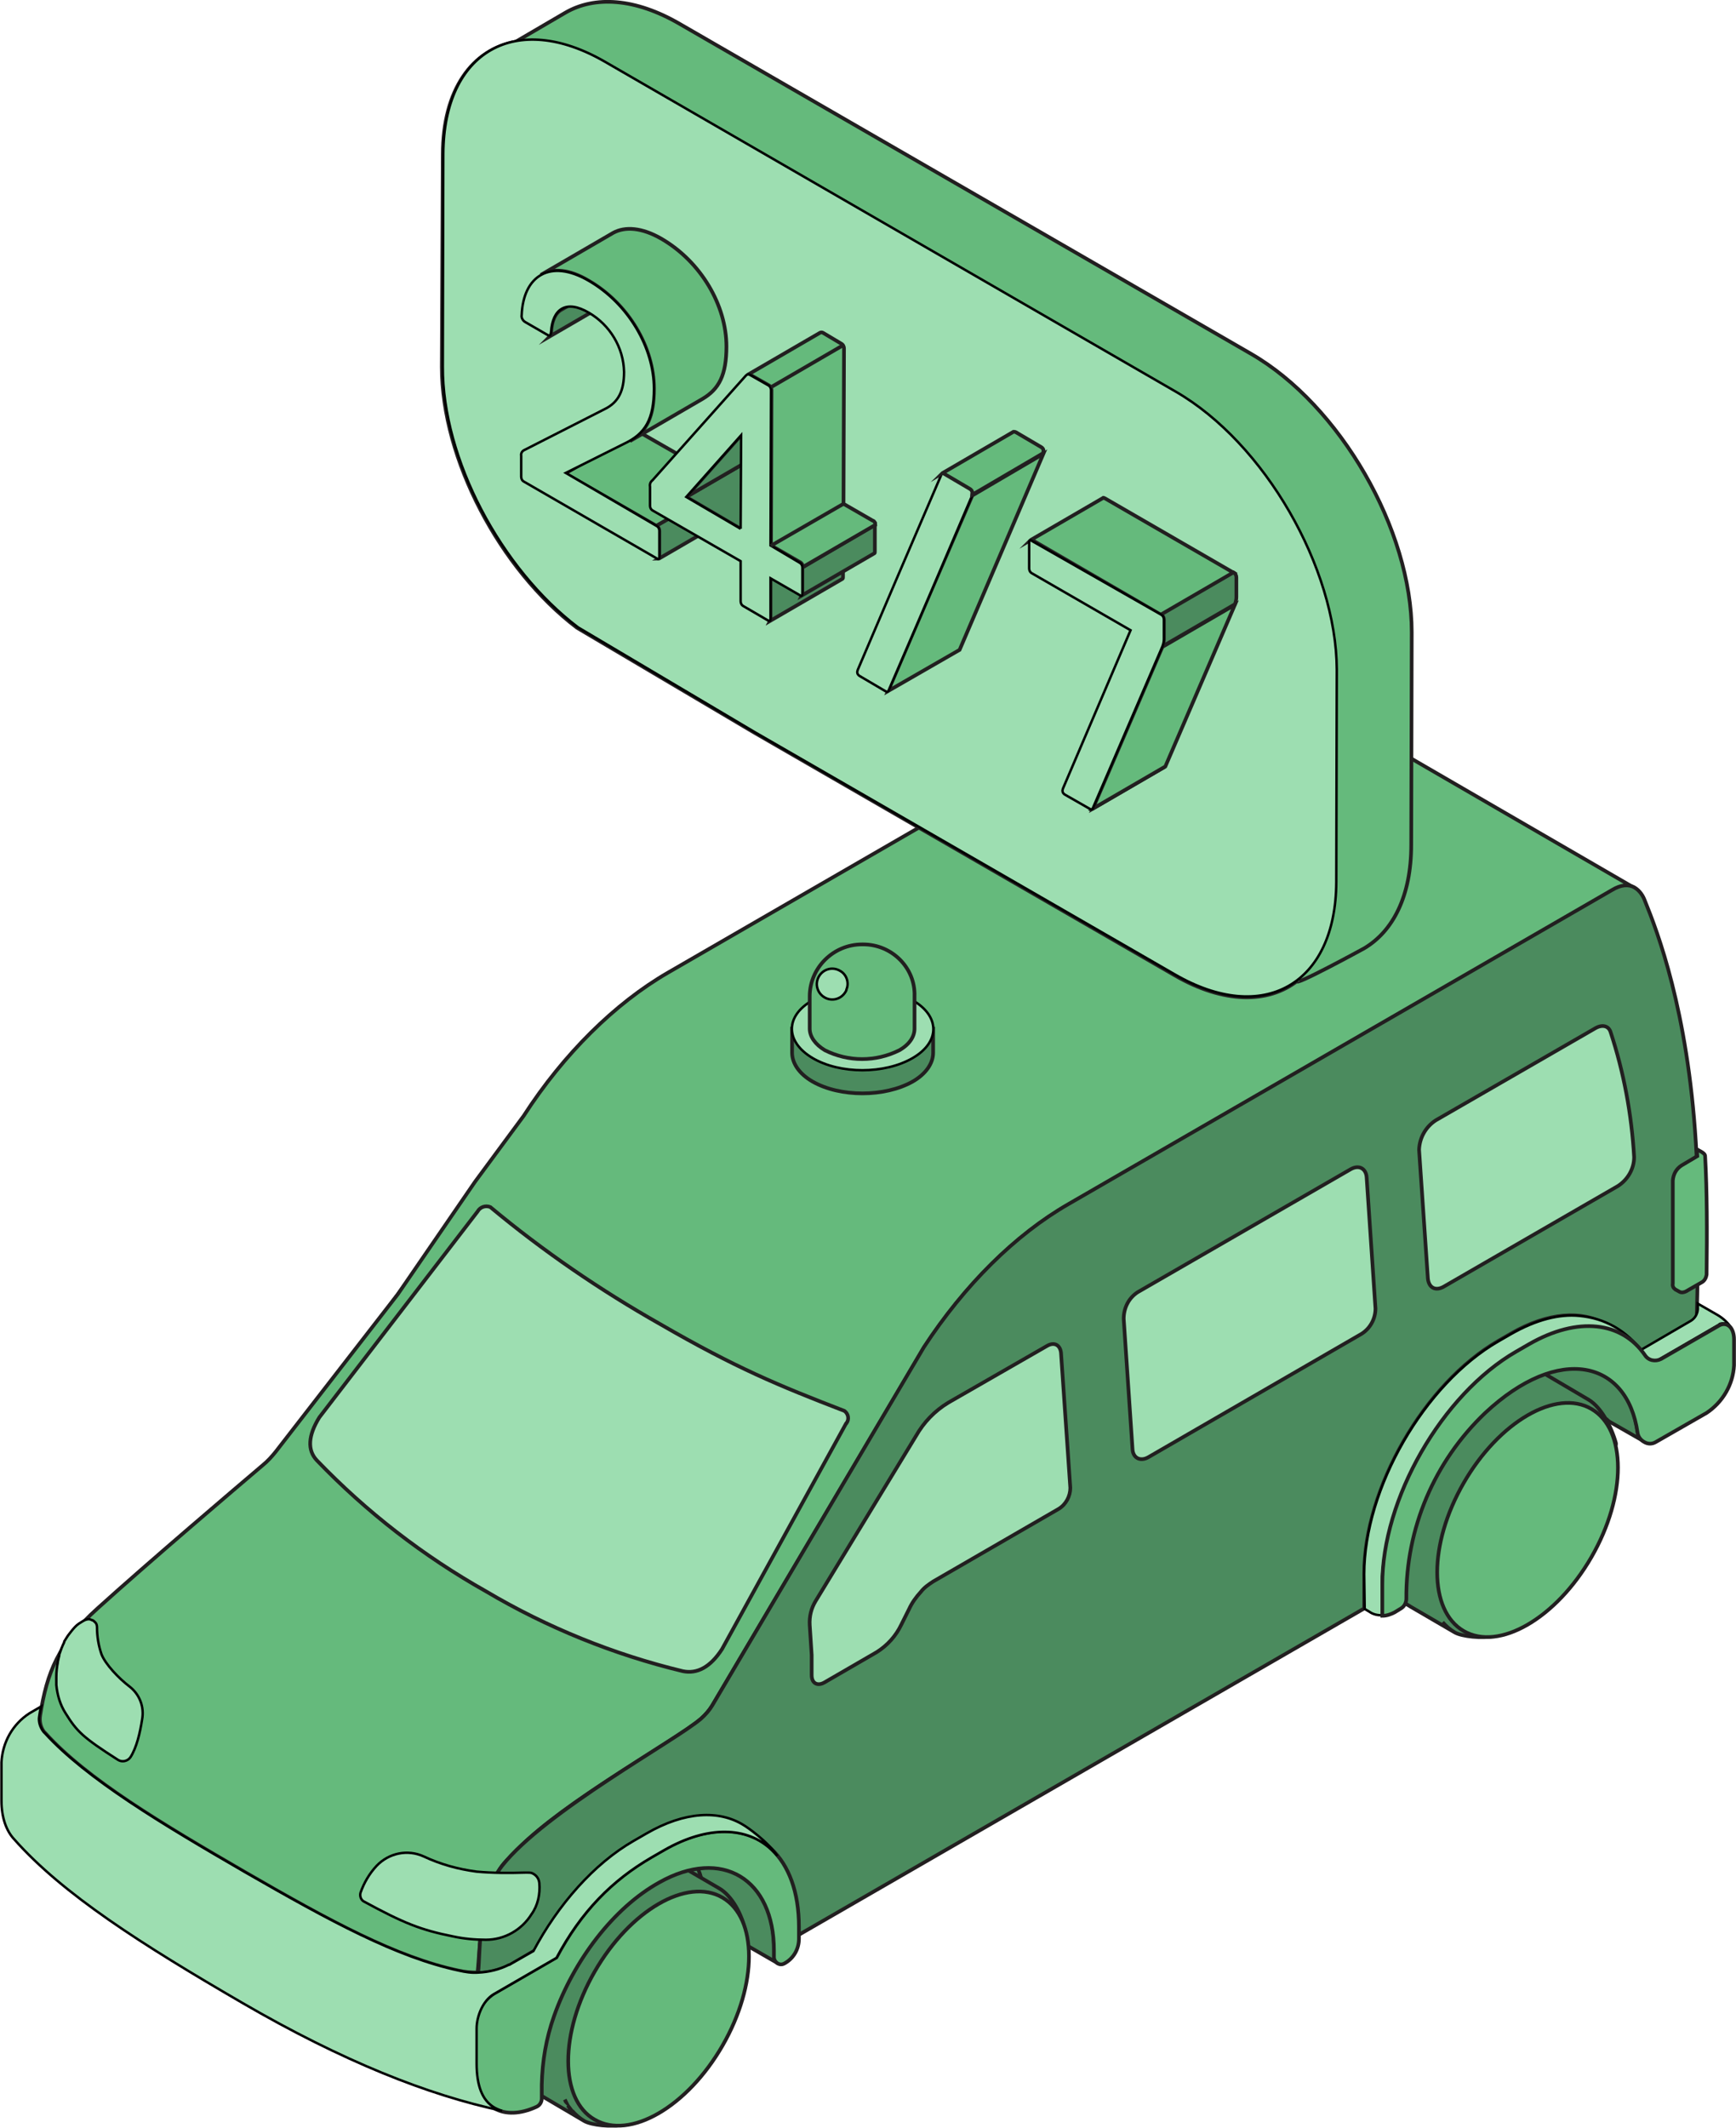 <?xml version="1.0" encoding="utf-8"?>
<!-- Generator: Adobe Illustrator 25.3.1, SVG Export Plug-In . SVG Version: 6.00 Build 0)  -->
<svg version="1.1" id="Layer_1" xmlns="http://www.w3.org/2000/svg" xmlns:xlink="http://www.w3.org/1999/xlink" x="0px" y="0px"
	 viewBox="0 0 354.4 434.2" style="enable-background:new 0 0 354.4 434.2;" xml:space="preserve">
<style type="text/css">
	.st0{fill:#4B8B5E;stroke:#221F20;stroke-width:0.75;stroke-miterlimit:10;}
	.st1{fill:#9DDEB1;stroke:#000000;stroke-width:0.5;stroke-miterlimit:10;}
	.st2{fill:#65BA7C;stroke:#221F20;stroke-width:0.75;stroke-miterlimit:10;}
	.st3{fill:#DD4D35;}
	.st4{fill:none;stroke:#221F20;stroke-width:0.75;stroke-miterlimit:10;}
</style>
<path class="st0" d="M334.3,292.2c-0.6-4.7-2.5-8.2-5.2-10.4c-0.4-9-4.1-21.5-23.6-10.2c-28.4,16.4-24.2,48.9-24.2,48.9l46.8-30.8
	c0.2,0.2,0.3,0.3,0.5,0.4l7,4C334.9,293.7,334.4,293,334.3,292.2z"/>
<polygon class="st1" points="338.5,278.7 338.5,204.6 279.7,170.7 279.7,233.1 249,215.4 145.9,274.8 145.9,209.5 103.7,233.4 
	59.4,293.5 74.8,350.7 95.8,338.7 168.5,380.7 213.3,354.8 213.3,328.8 187.6,343.6 319.3,267.6 "/>
<path class="st2" d="M9,353.4c0,0,0.2,0.2,0.3,0.3C17.7,363,32.9,372.1,50,382c17.3,10,30.9,17.4,43.6,20.1c1.3,0.3,2.6,0.4,3.9,0.4
	l0,0c0,0,0-0.1,0-0.1c0.5-4.2,0.4-16.2,5.4-22.2c0,0,3-3.2,5-5c10.5-9.5,30.1-20.1,35.2-24.5c0.9-0.8,1.7-1.7,2.3-2.7l43.2-73
	c8.3-12.7,18.7-23,29.5-29.2l111-64.1c1.4-0.9,3.1-1.1,4.6-0.5l-79.2-45.9c-3.2-1.8-6.6-1.2-9.5,0.4l-108.7,62.8
	c-10.7,6.2-21.2,16.5-29.4,29.2L97,241.1l-15.8,23l-24.9,32.1c-0.8,1-1.7,2-2.7,2.8c-5.3,4.5-23.3,19.8-33.7,29.2
	c-8,7.2-10.3,13-11.7,21.8C8,351.3,8.3,352.5,9,353.4z M65.2,289.2l32.3-42c0.5-0.9,1.6-1.3,2.6-0.9c10.8,9,22.5,17,34.7,23.9
	c15.4,8.9,24.1,12.5,37.6,17.7c0.8,0.6,1,1.7,0.4,2.5c0,0,0,0.1-0.1,0.1l-25.3,46c-2.4,3.7-5.1,5.1-8,4.5
	c-14.1-3.4-27.7-8.9-40.2-16.3c-12.8-7.2-24.4-16.2-34.5-26.7C62.7,295.9,62.9,292.9,65.2,289.2L65.2,289.2z"/>
<path class="st0" d="M128.9,400.6l15.7-9.1c0,0,1.4-29.4-26.9-13S128.9,400.6,128.9,400.6z"/>
<path class="st0" d="M158,399.3V398c0.3-11.3-6.8-18.4-15.5-16.7c1.1,2.8,1.6,5.7,1.6,8.7v1.3c0,0.5,0.3,1.1,0.8,1.3l13.9,8
	C158.3,400.3,158,399.8,158,399.3z"/>
<path class="st0" d="M146.8,385.3l-9.1-5.3c-1.4-0.8-3.1-1.3-4.7-1.3l0,0l-2.9-0.1c-3,0-6,0.9-8.6,2.5c-4.7,2.7-9.4,7.5-13,13.8
	c-5.8,10-6.9,20.7-3.3,26.6c0.3,0.5,1.8,4.1,5.1,6l9,5.3c-1-0.6-1.8-1.3-2.5-2.1c0.7,0.8,1.6,1.6,2.5,2.1c1.4,0.8,5.4,1.3,8.3,0.7
	c0,0,25.1-37.1,24.6-39.3C151.5,390.6,149.4,386.8,146.8,385.3z M115.9,429.6c0.3,0.4,0.5,0.8,0.9,1.2
	C116.5,430.4,116.2,430,115.9,429.6z M115.3,428.4c0.1,0.2,0.2,0.4,0.3,0.6C115.5,428.9,115.4,428.6,115.3,428.4z"/>
<path class="st2" d="M121.4,432.5c7.2,4.2,18.9-2.6,26.1-15.1s7.2-26,0-30.2s-18.9,2.6-26.1,15.1S114.2,428.4,121.4,432.5z"/>
<path class="st0" d="M324.3,285.6l-9-5.3c-1.4-0.8-3.1-1.2-4.7-1.3l0,0l-2.9-0.1c-3,0-6,0.9-8.6,2.5c-5.4,3.4-9.9,8.1-13,13.8
	c-5.8,10-6.9,20.7-3.3,26.6c0.3,0.5,1.8,4.1,5.1,6l9.1,5.3c-1-0.6-1.8-1.3-2.5-2.1c0.7,0.8,1.6,1.6,2.5,2.1c1.4,0.8,5.5,1.3,8.3,0.7
	c0,0,25.1-37.1,24.6-39.3C328.9,290.9,326.8,287.1,324.3,285.6z"/>
<path class="st2" d="M298.8,332.8c7.2,4.2,18.9-2.6,26.1-15.1s7.2-26,0-30.2s-18.9,2.6-26.1,15.1S291.6,328.6,298.8,332.8z"/>
<path class="st0" d="M97.6,402.6L97.6,402.6c2.2-0.1,4.4-0.6,6.3-1.6h0.1l15.4-9c0.6-0.8,2.3-3.1,2.3-3.1c2.6-2.9,5.7-5.4,9-7.5
	c4-2.3,7.8-7.1,19.3-3.3s11.5,17.6,11.5,17.6l117-67.5v-7.1c0-17.4,12.3-38.8,27.4-47.5l2.6-1.5c15.1-8.7,27.4-1.6,27.4,15.8v3.2
	l10-5.8c0.6-18.9,1.2-38.3,0.3-52.2c-1.7-27-7.8-42.9-10.4-49.3c-0.4-1.1-1.1-2.1-2.1-2.7c-1.2-0.7-2.8-0.6-4.6,0.5l-111,64.1
	c-10.8,6.2-21.2,16.5-29.5,29.2l-43.2,73.1c-0.6,1-1.4,1.9-2.3,2.7c-5.1,4.4-31.8,18.9-40.6,30C97.5,387.2,98.1,398.3,97.6,402.6
	C97.6,402.5,97.6,402.5,97.6,402.6L97.6,402.6z M293.1,228.6l32.6-18.8c1.4-0.8,2.7-0.5,3.1,0.8c2.7,8.2,4.3,16.8,4.8,25.5
	c0,2.4-1.3,4.6-3.3,5.9l-35.5,20.5c-1.7,1-3.1,0.3-3.3-1.6l-1.8-26.3C289.8,232.1,291.1,229.9,293.1,228.6L293.1,228.6z
	 M232.2,263.7l43.5-25.1c1.7-1,3.2-0.2,3.3,1.7l1.8,26.7c0,2.1-1.1,4.1-2.9,5.2l-43.4,25.1c-1.7,1-3.2,0.2-3.3-1.6l-1.8-26.6
	C229.4,266.9,230.4,264.9,232.2,263.7L232.2,263.7z M166.5,326.7l20.5-33.7c1.6-2.8,3.8-5.1,6.6-6.8l20.2-11.6
	c1.4-0.8,2.6-0.2,2.8,1.4l1.9,27.6c0,1.7-0.9,3.4-2.4,4.3l-25.6,14.8c-0.9,0.6-1.8,1.2-2.5,2.1c-1,1.1-1.8,2.2-2.4,3.5l-1.6,3.2
	c-1.1,2.3-2.8,4.2-5,5.6l-10.7,6.2c-1.4,0.8-2.6,0.2-2.6-1.5v-4.1l-0.4-6.1C165.2,329.8,165.6,328.2,166.5,326.7L166.5,326.7z"/>
<path class="st2" d="M100.8,406.8l12.8-7.4c5-9.4,11.3-15.8,19.4-20.5l2.6-1.5c8.9-5.1,16.9-4.8,21.9-0.1c3.5,3.3,5.6,8.7,5.6,15.9
	v2.4c0,2.1-1.1,4-2.9,5c-0.5,0.3-1,0.3-1.5,0c-0.4-0.3-0.7-0.7-0.7-1.3V398c0-14.6-10.6-21.1-23.4-13.9c-9.4,5.2-17.5,16-21.5,27.3
	c-1.6,4.5-2.4,9.2-2.5,14v2.8c0,0.7-0.4,1.4-1.1,1.7c-3.3,1.5-6.3,1.6-8.6,0.3c-2.6-1.5-4.2-4.6-4.2-9.1v-7.1
	C96.9,411,98.4,408.4,100.8,406.8z"/>
<path class="st1" d="M151.8,372.4c-5-3.1-12-2.8-19.8,1.7l-2.6,1.5c-8.2,4.7-15.5,13.1-20.5,22.5l0,0l-4.9,2.8h-0.1
	c-2,1-4.1,1.5-6.3,1.6l0,0c-1.3,0.1-2.6-0.1-3.9-0.4C81,399.4,67.4,392,50,382c-17.1-9.9-32.3-19-40.8-28.3
	c-0.1-0.1-0.3-0.3-0.3-0.3c-0.7-0.9-1.1-2.1-0.9-3.2c0.1-0.7,0.2-1.3,0.4-2L6,349.6c-3.4,2.2-5.5,5.9-5.7,10v7.8
	c0,3.5,1,6.2,2.6,7.9l0,0c9.9,11.2,26.1,21.5,46.6,33.4s37.9,18.8,53,22l0,0c-0.5-0.1-1.1-0.4-1.5-0.6c-2.6-1.5-3.7-4.6-3.7-9.1
	v-7.1c0-2.5,1.3-5.7,3.5-7l12.8-7.4c5-9.4,11.3-15.8,19.4-20.5l2.6-1.5c8.9-5.1,16.9-4.8,21.9-0.1c0.4,0.4,0.8,0.8,1.2,1.3
	C156.7,375.7,152.5,372.8,151.8,372.4z"/>
<path class="st3" d="M17.5,330.6c0.7-0.3,1.5-0.1,2,0.6l0,0c-4.4,3.7-7.6,7.3-8,12.6c-0.4-3.9,0.7-7.8,3.1-10.9
	C15.4,331.9,16.4,331.1,17.5,330.6z"/>
<path class="st1" d="M26.4,344.1c-2.1-1.6-4.9-4.5-5.7-6.6c-0.6-1.8-0.9-3.6-0.9-5.5c0-0.3-0.1-0.7-0.3-0.9l0,0
	c-0.2-0.2-0.4-0.4-0.6-0.5h-0.1l-0.2-0.1l-0.3-0.1H18h-0.1c-0.1,0-0.2,0.1-0.4,0.1c-0.5,0.2-0.9,0.5-1.4,0.8c-0.6,0.4-1.1,1-1.5,1.5
	c-0.2,0.3-0.5,0.6-0.7,0.9l-0.2,0.3c-0.2,0.3-0.3,0.5-0.5,0.8c-0.1,0.1-0.1,0.2-0.1,0.3c-0.4,0.8-0.7,1.6-1,2.5c0,0.1,0,0.1,0,0.2
	c-0.1,0.4-0.2,0.8-0.3,1.3c0,0,0,0.1,0,0.1c-0.2,1-0.3,2-0.3,3v0.1c0,0.5,0,1,0,1.5l0,0c0.2,2.1,0.8,4.1,1.9,5.8
	c2.3,3.7,3.5,4.9,10.7,9.5c0.8,0.5,1.9,0.3,2.5-0.5c1.3-2,2-5.1,2.4-7.7C29.5,348.3,28.5,345.7,26.4,344.1z"/>
<path class="st3" d="M107.3,382.1h0.5c1.2,0,2.2,0.9,2.3,2.1c0.5,6-3.9,11.2-9.9,11.7c-0.3,0-0.6,0-0.9,0h-0.7
	C100.5,389.2,104.2,385.3,107.3,382.1z"/>
<path class="st1" d="M110.1,384.2c-0.1-0.9-0.6-1.6-1.5-2c-0.3-0.1-0.6-0.1-0.9-0.1h-0.5l0,0c-3.3,0.1-6.6,0.1-9.9-0.2
	c-3.8-0.5-7.4-1.5-10.8-3.1c-3.3-1.5-7.1-0.7-9.6,1.9c-1.5,1.6-2.6,3.5-3.3,5.5c-0.2,0.7,0.1,1.5,0.7,1.8c8.1,4.4,11.6,5.8,18.1,7.1
	c2.3,0.5,4.5,0.7,6.8,0.7c3.8,0,7.3-2,9.3-5.2C109.8,388.8,110.3,386.5,110.1,384.2z"/>
<path class="st1" d="M334.9,275.5l10.3-6c0.8-0.5,1.3-1.3,1.4-2.3v-1.2l4,2.3c1.2,0.7,2.3,1.7,3,2.9l0,0c-0.4-0.9-1.4-1.4-2.4-1.1
	c-0.1,0-0.2,0.1-0.3,0.2l-13.8,8C336.5,277.3,335.8,276.3,334.9,275.5z"/>
<path class="st1" d="M278.5,321.2c0-17.5,12.3-38.8,27.4-47.5l2.6-1.5c5.1-2.9,9.8-4.1,13.9-3.7c5.3,0.5,9.5,2.9,13,7.4
	c0,0-14.9-1.1-20.5,2.1l-3.3,1.6c-15.1,8.7-29.5,26.3-29.5,43.7v6.3c-0.9,0-1.8-0.2-2.5-0.7l-1-0.6l0,0L278.5,321.2z"/>
<path class="st2" d="M309.5,275.8l2.6-1.5c10.1-5.8,19-4.6,23.7,2.2c0.7,1.1,2.1,1.4,3.3,0.8l11.8-6.8c1.5-0.9,3.1,0.2,3.1,2.8v5.3
	c-0.2,3.9-2.3,7.5-5.6,9.7l-10.3,5.9c-0.8,0.5-1.7,0.5-2.5,0c-0.7-0.4-1.2-1.1-1.3-1.9c-2.1-14.7-16-18.1-31.1-4
	c-10.4,9.9-16.2,23.6-16.1,37.9c0,0.8-0.4,1.6-1.1,2l-1.3,0.8c-0.8,0.4-1.6,0.7-2.5,0.7v-6.3C282.1,305.9,294.4,284.5,309.5,275.8z"
	/>
<path class="st2" d="M348.1,236c0-0.5-0.2-0.7-1.7-1.5l0.1,1.4l-3.2,1.9c-1.1,0.7-1.7,1.8-1.8,3.1v21c-0.1,0.5,0.1,0.9,0.5,1.2
	l0.9,0.5c0.4,0.2,0.9,0.1,1.3-0.1l3.3-1.9c0.5-0.3,0.8-0.9,0.9-1.5C348.5,251.3,348.5,243.1,348.1,236z"/>
<path class="st2" d="M90.4,31.5c0-13.2,6-21.4,14.9-23l10.1-5.9c6-3.5,14.3-3,23.4,2.3l116.6,67.3c18.2,10.5,32.8,35.9,32.8,56.8
	l-0.1,43.4c0,10.4-3.7,17.6-9.6,21.1c0,0-15,8.2-13.6,6.6c-6,4.7-15.1,4.7-25.1-1.1L154,149.5l-36.2-21.4
	c-15.7-11.9-27.6-34.4-27.6-53.2L90.4,31.5z"/>
<path class="st1" d="M240,79.9L123.5,12.6c-18.2-10.5-32.9-2.1-33,18.8l-0.1,43.4c-0.1,18.8,11.9,41.3,27.6,53.2l36.1,21.4
	l85.7,49.4c18.1,10.5,32.9,2.1,33-18.8l0.1-43.4C272.8,115.9,258.2,90.4,240,79.9z"/>
<polygon class="st2" points="115.4,96.6 130.2,88 148.9,98.7 134,107.3 "/>
<path class="st0" d="M148.9,98.7l-14.9,8.6c0.4,0.2,0.6,0.6,0.6,1v5.3c0,0.2,0,0.4-0.1,0.4l14.8-8.6c0.1,0,0.1-0.2,0.1-0.4v-5.3
	C149.5,99.3,149.3,98.9,148.9,98.7z"/>
<path class="st1" d="M138.7,74.8l-14.8,8.6c-0.2,0.1-0.3,0.2-0.5,0.3l14.8-8.6L138.7,74.8z"/>
<path class="st0" d="M114.6,63.2c-1.3,0.7-2,2.4-2.1,4.7c0,0.4-0.1,0.6-0.2,0.7l14.8-8.6c0.1-0.1,0.2-0.3,0.2-0.7
	c0.1-2.3,0.9-3.9,2.1-4.7L114.6,63.2z"/>
<path class="st2" d="M135,48.7c-4-2.3-7.4-2.5-9.8-1.2l-14.8,8.6c2.4-1.4,5.8-1.2,9.8,1.2c8.1,4.7,13.3,13.6,13.3,22
	c0,5.7-1.4,8.7-4.9,10.7l14.8-8.6c3.4-2,4.9-4.9,4.9-10.7C148.3,62.3,143.1,53.4,135,48.7z"/>
<path class="st1" d="M120.2,57.3c8.1,4.7,13.3,13.7,13.3,22c0,6.3-1.8,9.2-6,11.2l-12,6l18.5,10.8c0.4,0.2,0.6,0.6,0.6,1v5.3
	c0,0.5-0.2,0.6-0.6,0.3l-27-15.6c-0.4-0.2-0.6-0.6-0.6-1v-4.3c-0.1-0.5,0.2-1,0.7-1.2l16.3-8.3c2.9-1.4,4-3.8,4-7.6
	c-0.1-5-2.9-9.6-7.2-12.1c-4.6-2.7-7.4-0.8-7.7,3.9c-0.1,0.8-0.2,0.9-0.8,0.6l-4.5-2.6c-0.5-0.3-0.8-0.9-0.7-1.4
	C106.8,56.3,112.3,52.7,120.2,57.3z"/>
<polygon class="st0" points="140.1,101.4 154.9,92.8 166.1,99.2 151.2,107.9 "/>
<path class="st0" d="M157.3,118.1v8.2c0,0.2-0.1,0.4-0.1,0.4l14.8-8.6c0.1-0.1,0.1-0.2,0.1-0.4v-8.2L157.3,118.1z"/>
<path class="st0" d="M163.8,115.8v5.3c0,0.2-0.1,0.4-0.1,0.4l14.8-8.6c0.1,0,0.1-0.2,0.1-0.4v-5.4L163.8,115.8z"/>
<polygon class="st0" points="151.3,88.8 166.1,80.2 154.9,92.8 140.1,101.4 "/>
<path class="st2" d="M178.1,106.2l-5.9-3.4l0.1-31.7c0-0.4-0.2-0.8-0.6-1l-3.7-2.2l0,0c-0.2-0.1-0.4-0.1-0.6,0l-14.8,8.6
	c0.2-0.1,0.4-0.1,0.6,0l0,0l3.7,2.1c0.4,0.2,0.6,0.6,0.6,1l-0.1,31.7l5.9,3.4c0.4,0.2,0.6,0.6,0.6,1l14.8-8.6
	C178.7,106.7,178.5,106.3,178.1,106.2z"/>
<path class="st1" d="M163.2,114.8c0.4,0.2,0.6,0.6,0.6,1v5.3c0,0.5-0.2,0.6-0.6,0.3l-5.9-3.4v8.2c0,0.5-0.2,0.6-0.7,0.3l-4.8-2.8
	c-0.4-0.2-0.6-0.6-0.6-1v-8.2l-17.9-10.3c-0.4-0.2-0.6-0.6-0.6-1v-3.9c-0.1-0.5,0.1-1,0.5-1.3l19.1-21.4c0.2-0.2,0.5-0.3,0.8-0.1
	l3.7,2.1c0.4,0.2,0.6,0.6,0.6,1l-0.1,31.7L163.2,114.8z M151.2,107.9l0.1-19.1l-11.2,12.6L151.2,107.9"/>
<path class="st1" d="M237.8,156.6l-14.8,8.6c0.1,0,0.1-0.1,0.1-0.2l14.8-8.6C237.9,156.5,237.8,156.5,237.8,156.6z"/>
<polygon class="st2" points="237.3,132 252.1,123.4 237.9,156.4 223.1,165 "/>
<path class="st2" d="M225.6,101.7c-0.2-0.1-0.4-0.2-0.4-0.1l-14.8,8.6c0.1-0.1,0.2,0,0.5,0.1l26.2,15.2l14.8-8.6L225.6,101.7z"/>
<path class="st0" d="M251.8,116.8l-14.8,8.6c0.4,0.2,0.6,0.6,0.6,1v4c0,0.5-0.1,1-0.3,1.5l14.8-8.6c0.2-0.5,0.3-1,0.3-1.5v-4
	C252.4,117.4,252.2,117,251.8,116.8z"/>
<path class="st1" d="M237,125.4c0.4,0.2,0.6,0.6,0.6,1v4c0,0.5-0.1,1-0.3,1.5l-14.2,33c-0.1,0.3-0.4,0.3-0.7,0.1l-4.9-2.8
	c-0.4-0.2-0.6-0.5-0.6-0.9c0-0.1,0.1-0.3,0.1-0.4l13.8-32.3L210.7,117c-0.4-0.2-0.6-0.6-0.6-1v-5.3c0-0.5,0.2-0.6,0.6-0.3L237,125.4
	z"/>
<line class="st4" x1="157.3" y1="111.4" x2="172.2" y2="102.8"/>
<line class="st4" x1="157.4" y1="79" x2="172.2" y2="70.4"/>
<polygon class="st2" points="198.5,101.1 190.2,120.3 181.3,141 195.9,132.6 204.8,111.8 213,92.6 "/>
<path class="st1" d="M198,99.7c0.4,0.2,0.6,0.5,0.6,0.9c0,0.1-0.1,0.3-0.1,0.4l-8.2,19.2l-8.9,20.7c-0.1,0.3-0.4,0.3-0.7,0.1l-5.1-3
	c-0.4-0.2-0.6-0.5-0.6-0.9c0-0.1,0.1-0.3,0.1-0.4l8.2-19.2l8.9-20.7c0.1-0.3,0.4-0.3,0.7-0.1L198,99.7z"/>
<path class="st2" d="M212.5,91.2l-5.1-3l0,0c-0.2-0.1-0.4-0.1-0.5-0.1l-14.6,8.5c0.1-0.1,0.3,0,0.5,0.1l0,0l5.1,3
	c0.4,0.2,0.6,0.5,0.6,0.9c0,0.1-0.1,0.3-0.1,0.4l14.5-8.5c0.1-0.1,0.1-0.3,0.1-0.4C213.1,91.8,212.9,91.4,212.5,91.2z"/>
<path class="st0" d="M161.7,214.8c0,2.1,1.4,4.3,4.2,5.9c5.6,3.2,14.7,3.2,20.4,0c2.8-1.6,4.2-3.8,4.2-5.9v-4.9h-28.8V214.8z"/>
<path class="st1" d="M186.3,204.1c-5.6-3.2-14.7-3.2-20.4,0s-5.6,8.5,0,11.8s14.7,3.3,20.4,0S191.9,207.3,186.3,204.1z"/>
<path class="st2" d="M176.2,192.7H176c-5.9,0-10.7,4.8-10.7,10.6v6.6c0,1.6,1.1,3.2,3.1,4.4c4.8,2.4,10.4,2.4,15.2,0
	c2.1-1.2,3.1-2.8,3.1-4.4v-6.6C186.9,197.5,182.1,192.7,176.2,192.7z"/>
<path class="st1" d="M171.5,198.1c-1.5-0.9-3.4-0.4-4.3,1.1c-0.9,1.5-0.4,3.4,1.1,4.3s3.4,0.4,4.3-1.1c0.1-0.2,0.2-0.3,0.2-0.5
	C173.4,200.5,172.8,198.8,171.5,198.1z"/>
</svg>
